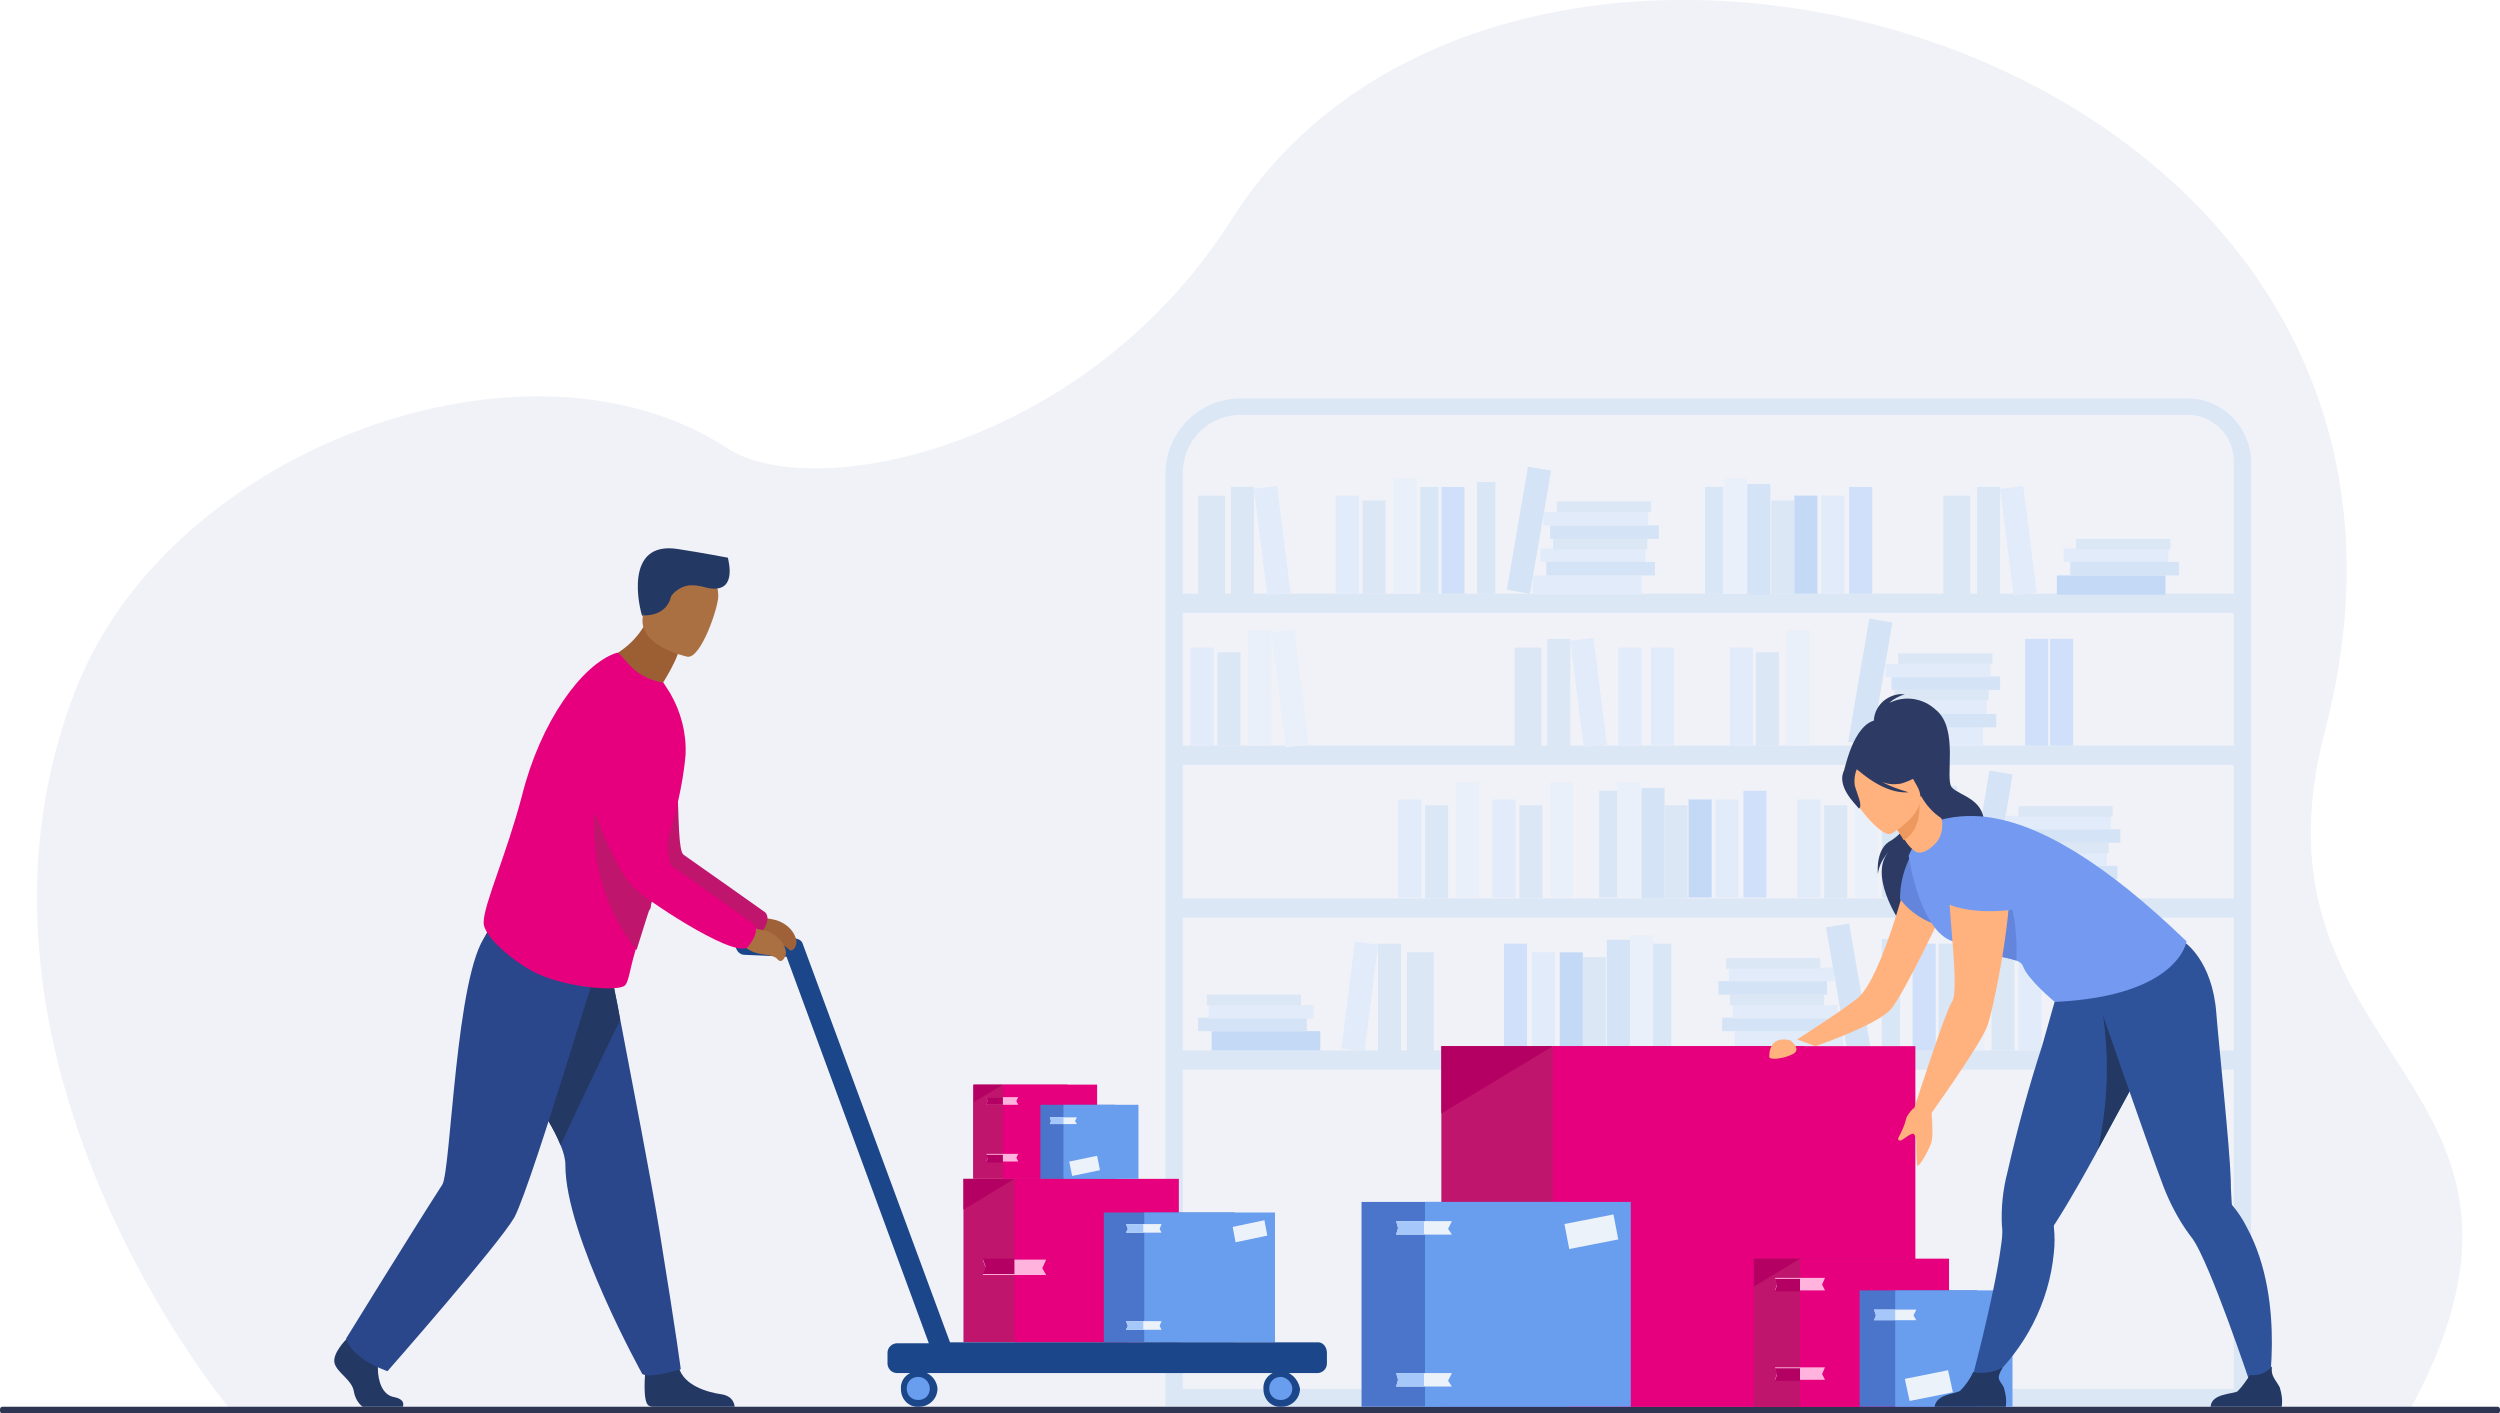 <?xml version="1.0" encoding="utf-8"?>
<!-- Generator: Adobe Illustrator 27.0.1, SVG Export Plug-In . SVG Version: 6.00 Build 0)  -->
<svg version="1.1" id="Groupe_8330" xmlns="http://www.w3.org/2000/svg" xmlns:xlink="http://www.w3.org/1999/xlink" x="0px"
	 y="0px" viewBox="0 0 260 147" style="enable-background:new 0 0 260 147;" xml:space="preserve">
<style type="text/css">
	.st0{clip-path:url(#SVGID_00000029760739388299145700000005261055269292993418_);}
	.st1{clip-path:url(#SVGID_00000158730747774414965170000016229425956040441278_);}
	.st2{fill:#F0F2F8;}
	.st3{opacity:0.5;}
	.st4{clip-path:url(#SVGID_00000084516748895684708400000003437337297446612876_);}
	.st5{fill:#C8DBF4;}
	.st6{fill:#D2E3FC;}
	.st7{fill:#95C0F4;}
	.st8{fill:#B7D3F3;}
	.st9{fill:#C1D9F4;}
	.st10{fill:#E4EEF9;}
	.st11{fill:#AFCDFB;}
	.st12{fill:#2E3552;}
	.st13{fill:#BF156C;}
	.st14{fill:#E6007E;}
	.st15{fill:#B30062;}
	.st16{fill:#FFB3DD;}
	.st17{fill:#4A75CB;}
	.st18{fill:#699DEE;}
	.st19{fill:#EBF2F9;}
	.st20{fill:#A6C7F9;}
	.st21{fill:#1C468A;}
	.st22{fill:#9E6138;}
	.st23{fill:#233862;}
	.st24{fill:#2B478B;}
	.st25{fill:#AB7041;}
	.st26{fill:#9C5F33;}
	.st27{fill:#2C3A64;}
	.st28{fill:#FFB27D;}
	.st29{fill:#2F539B;}
	.st30{fill:#6385DB;}
	.st31{fill:#739AF0;}
	.st32{fill:#ED985F;}
</style>
<g>
	<defs>
		<rect id="SVGID_1_" y="0" width="260" height="147"/>
	</defs>
	<clipPath id="SVGID_00000080167363204146260570000018403633651020023974_">
		<use xlink:href="#SVGID_1_"  style="overflow:visible;"/>
	</clipPath>
	<g id="Groupe_8329" style="clip-path:url(#SVGID_00000080167363204146260570000018403633651020023974_);">
		<g id="Groupe_8328">
			<g>
				<defs>
					<rect id="SVGID_00000077324806973923800550000006496638539944699527_" y="0" width="260" height="147"/>
				</defs>
				<clipPath id="SVGID_00000011723405495759245870000006283145538698598062_">
					<use xlink:href="#SVGID_00000077324806973923800550000006496638539944699527_"  style="overflow:visible;"/>
				</clipPath>
				<g id="Groupe_8327" style="clip-path:url(#SVGID_00000011723405495759245870000006283145538698598062_);">
					<path id="Tracé_19414" class="st2" d="M23.8,146.4c0,0-30.9-37-15.8-75C17.9,46.6,54.8,33,75.6,46.6
						c8.9,5.8,37.3,0.2,52.5-23.8C157.6-23.8,260.5,4.5,241.8,76c-9.1,34.6,27.6,35.9,8.9,70.5L23.8,146.4z"/>
					<g id="Groupe_8326" transform="translate(121.212 41.443)" class="st3">
						<g id="Groupe_8325">
							<g>
								<defs>
									<rect id="SVGID_00000040559746307627214580000014923752386964179871_" x="0" y="0" width="112.9" height="104.8"/>
								</defs>
								<clipPath id="SVGID_00000015335002967163454470000005392170131044418460_">
									<use xlink:href="#SVGID_00000040559746307627214580000014923752386964179871_"  style="overflow:visible;"/>
								</clipPath>
								<g id="Groupe_8324" style="clip-path:url(#SVGID_00000015335002967163454470000005392170131044418460_);">
									<path id="Tracé_19415" class="st5" d="M112.9,104.8H0v-97C0,3.5,3.5,0,7.8,0h98.5c3.6,0,6.5,2.9,6.6,6.5L112.9,104.8z
										 M1.8,103h109.3V6.5c0-2.6-2.1-4.8-4.8-4.8H7.8c-3.3,0-6,2.7-6,6L1.8,103z"/>
									<rect id="Rectangle_3408" x="0.9" y="20.3" class="st5" width="111.1" height="2"/>
									<rect id="Rectangle_3409" x="0.9" y="36.1" class="st5" width="111.1" height="2"/>
									<rect id="Rectangle_3410" x="0.9" y="52" class="st5" width="111.1" height="2"/>
									<rect id="Rectangle_3411" x="0.9" y="67.8" class="st5" width="111.1" height="2"/>
									<rect id="Rectangle_3412" x="25.1" y="57.6" class="st5" width="2.8" height="10.3"/>
									<rect id="Rectangle_3413" x="22.1" y="56.7" class="st5" width="2.4" height="11.2"/>
									<path id="Tracé_19482" class="st6" d="M18.3,67.6l1.4-11.1l2.4,0.3l-1.4,11.1L18.3,67.6z"/>
									<rect id="Rectangle_3415" x="102.6" y="57.6" class="st5" width="2.8" height="10.3"/>
									<rect id="Rectangle_3416" x="99.6" y="56.7" class="st5" width="2.4" height="11.2"/>
									<path id="Tracé_19483" class="st6" d="M95.8,67.6l1.4-11.1l2.4,0.3l-1.4,11.1L95.8,67.6z"/>
									<rect id="Rectangle_3418" x="4.8" y="65.8" class="st7" width="11.3" height="2"/>
									<rect id="Rectangle_3419" x="3.4" y="64.4" class="st8" width="11.3" height="1.4"/>
									<rect id="Rectangle_3420" x="4.5" y="63.1" class="st6" width="10.9" height="1.4"/>
									<rect id="Rectangle_3421" x="4.3" y="62" class="st5" width="9.8" height="1.1"/>
									<rect id="Rectangle_3422" x="59.2" y="65.8" class="st6" width="11.3" height="2"/>
									<rect id="Rectangle_3423" x="57.9" y="64.4" class="st8" width="11.3" height="1.4"/>
									<rect id="Rectangle_3424" x="59" y="63.1" class="st6" width="10.9" height="1.4"/>
									<rect id="Rectangle_3425" x="58.7" y="62" class="st5" width="9.8" height="1.1"/>
									<rect id="Rectangle_3426" x="57.5" y="60.6" class="st8" width="11.3" height="1.4"/>
									<rect id="Rectangle_3427" x="58.6" y="59.2" class="st6" width="10.9" height="1.4"/>
									<rect id="Rectangle_3428" x="58.3" y="58.2" class="st5" width="9.8" height="1.1"/>
									<rect id="Rectangle_3429" x="50.7" y="56.7" class="st9" width="1.9" height="11.1"/>
									<rect id="Rectangle_3430" x="74.5" y="56.2" class="st9" width="1.9" height="11.6"/>
									<rect id="Rectangle_3431" x="80.4" y="56.7" class="st9" width="1.9" height="11.1"/>
									<rect id="Rectangle_3432" x="48.3" y="55.8" class="st10" width="2.4" height="12"/>
									<rect id="Rectangle_3433" x="82.7" y="55.8" class="st10" width="2.4" height="12"/>
									<rect id="Rectangle_3434" x="45.9" y="56.3" class="st8" width="2.4" height="11.5"/>
									<path id="Tracé_19484" class="st8" d="M68.7,55l2.4-0.4l2.2,12.8l-2.4,0.4L68.7,55z"/>
									<rect id="Rectangle_3436" x="43.4" y="58.1" class="st5" width="2.4" height="9.7"/>
									<rect id="Rectangle_3437" x="85.9" y="58.1" class="st5" width="2.4" height="9.7"/>
									<rect id="Rectangle_3438" x="41" y="57.6" class="st7" width="2.4" height="10.2"/>
									<rect id="Rectangle_3439" x="38.1" y="57.6" class="st6" width="2.4" height="10.2"/>
									<rect id="Rectangle_3440" x="88.7" y="57.6" class="st6" width="2.4" height="10.2"/>
									<rect id="Rectangle_3441" x="35.2" y="56.7" class="st11" width="2.4" height="11.1"/>
									<rect id="Rectangle_3442" x="77.7" y="56.7" class="st11" width="2.4" height="11.1"/>
									<rect id="Rectangle_3443" x="80.9" y="10.1" class="st5" width="2.8" height="10.3"/>
									<rect id="Rectangle_3444" x="84.4" y="9.2" class="st5" width="2.4" height="11.2"/>
									<path id="Tracé_19485" class="st6" d="M86.8,9.4l2.4-0.3l1.4,11.1l-2.4,0.3L86.8,9.4z"/>
									<rect id="Rectangle_3446" x="36.3" y="25.9" class="st5" width="2.8" height="10.3"/>
									<rect id="Rectangle_3447" x="39.7" y="25" class="st5" width="2.4" height="11.2"/>
									<path id="Tracé_19486" class="st6" d="M42.1,25.2l2.4-0.3L45.9,36l-2.4,0.3L42.1,25.2z"/>
									<rect id="Rectangle_3449" x="3.4" y="10.1" class="st5" width="2.8" height="10.3"/>
									<rect id="Rectangle_3450" x="6.8" y="9.2" class="st5" width="2.4" height="11.2"/>
									<path id="Tracé_19487" class="st6" d="M9.2,9.4l2.4-0.3L13,20.2l-2.4,0.3L9.2,9.4z"/>
									<rect id="Rectangle_3452" x="92.7" y="18.4" class="st7" width="11.3" height="2"/>
									<rect id="Rectangle_3453" x="94.1" y="17" class="st8" width="11.3" height="1.4"/>
									<rect id="Rectangle_3454" x="93.4" y="15.6" class="st6" width="10.9" height="1.4"/>
									<rect id="Rectangle_3455" x="94.7" y="14.6" class="st5" width="9.8" height="1.1"/>
									<rect id="Rectangle_3456" x="38.2" y="18.4" class="st6" width="11.3" height="2"/>
									<rect id="Rectangle_3457" x="39.6" y="17" class="st8" width="11.3" height="1.4"/>
									<rect id="Rectangle_3458" x="39" y="15.6" class="st6" width="10.9" height="1.4"/>
									<rect id="Rectangle_3459" x="40.3" y="14.6" class="st5" width="9.8" height="1.1"/>
									<rect id="Rectangle_3460" x="40" y="13.2" class="st8" width="11.3" height="1.4"/>
									<rect id="Rectangle_3461" x="39.3" y="11.8" class="st6" width="10.9" height="1.4"/>
									<rect id="Rectangle_3462" x="40.7" y="10.7" class="st5" width="9.8" height="1.1"/>
									<rect id="Rectangle_3463" x="56.1" y="9.2" class="st9" width="1.9" height="11.1"/>
									<rect id="Rectangle_3464" x="32.4" y="8.7" class="st9" width="1.9" height="11.6"/>
									<rect id="Rectangle_3465" x="26.5" y="9.2" class="st9" width="1.9" height="11.1"/>
									<rect id="Rectangle_3466" x="58.1" y="8.3" class="st10" width="2.4" height="12"/>
									<rect id="Rectangle_3467" x="23.7" y="8.3" class="st10" width="2.4" height="12"/>
									<rect id="Rectangle_3468" x="60.5" y="8.9" class="st8" width="2.4" height="11.5"/>
									<path id="Tracé_19488" class="st8" d="M35.5,19.9l2.2-12.8l2.4,0.4l-2.2,12.8L35.5,19.9z"/>
									<rect id="Rectangle_3470" x="73.7" y="34.1" class="st6" width="11.3" height="2"/>
									<rect id="Rectangle_3471" x="75.1" y="32.8" class="st8" width="11.3" height="1.4"/>
									<rect id="Rectangle_3472" x="74.5" y="31.4" class="st6" width="10.9" height="1.4"/>
									<rect id="Rectangle_3473" x="75.8" y="30.3" class="st5" width="9.8" height="1.1"/>
									<rect id="Rectangle_3474" x="75.5" y="28.9" class="st8" width="11.3" height="1.4"/>
									<rect id="Rectangle_3475" x="74.9" y="27.6" class="st6" width="10.9" height="1.4"/>
									<rect id="Rectangle_3476" x="76.2" y="26.5" class="st5" width="9.8" height="1.1"/>
									<path id="Tracé_19489" class="st8" d="M71,35.7l2.2-12.8l2.4,0.4l-2.2,12.8L71,35.7z"/>
									<rect id="Rectangle_3478" x="63" y="10.6" class="st5" width="2.4" height="9.7"/>
									<rect id="Rectangle_3479" x="20.5" y="10.6" class="st5" width="2.4" height="9.7"/>
									<rect id="Rectangle_3480" x="65.4" y="10.1" class="st7" width="2.4" height="10.2"/>
									<rect id="Rectangle_3481" x="68.2" y="10.1" class="st6" width="2.4" height="10.2"/>
									<rect id="Rectangle_3482" x="17.7" y="10.1" class="st6" width="2.4" height="10.2"/>
									<rect id="Rectangle_3483" x="64.6" y="24.1" class="st10" width="2.4" height="12"/>
									<rect id="Rectangle_3484" x="61.4" y="26.4" class="st5" width="2.4" height="9.7"/>
									<rect id="Rectangle_3485" x="58.7" y="25.9" class="st6" width="2.4" height="10.2"/>
									<rect id="Rectangle_3486" x="50.5" y="25.9" class="st6" width="2.4" height="10.2"/>
									<rect id="Rectangle_3487" x="47.1" y="25.9" class="st6" width="2.4" height="10.2"/>
									<rect id="Rectangle_3488" x="8.6" y="24.1" class="st10" width="2.4" height="12"/>
									<path id="Tracé_19490" class="st10" d="M11,24.3l2.4-0.3L14.9,36l-2.4,0.3L11,24.3z"/>
									<rect id="Rectangle_3490" x="5.4" y="26.4" class="st5" width="2.4" height="9.7"/>
									<rect id="Rectangle_3491" x="2.6" y="25.9" class="st6" width="2.4" height="10.2"/>
									<rect id="Rectangle_3492" x="71.1" y="9.2" class="st11" width="2.4" height="11.1"/>
									<rect id="Rectangle_3493" x="45.1" y="40.8" class="st9" width="1.9" height="11.1"/>
									<rect id="Rectangle_3494" x="47" y="39.9" class="st10" width="2.4" height="12"/>
									<rect id="Rectangle_3495" x="49.5" y="40.5" class="st8" width="2.4" height="11.5"/>
									<rect id="Rectangle_3496" x="51.9" y="42.3" class="st5" width="2.4" height="9.7"/>
									<rect id="Rectangle_3497" x="54.4" y="41.7" class="st7" width="2.4" height="10.2"/>
									<rect id="Rectangle_3498" x="57.2" y="41.7" class="st6" width="2.4" height="10.2"/>
									<rect id="Rectangle_3499" x="60.1" y="40.8" class="st11" width="2.4" height="11.1"/>
									<rect id="Rectangle_3500" x="89.4" y="25" class="st11" width="2.4" height="11.1"/>
									<rect id="Rectangle_3501" x="92" y="25" class="st11" width="2.4" height="11.1"/>
									<rect id="Rectangle_3502" x="28.7" y="9.2" class="st11" width="2.4" height="11.1"/>
									<rect id="Rectangle_3503" x="86.3" y="50" class="st6" width="11.3" height="2"/>
									<rect id="Rectangle_3504" x="87.7" y="48.6" class="st8" width="11.3" height="1.4"/>
									<rect id="Rectangle_3505" x="87" y="47.2" class="st6" width="10.9" height="1.4"/>
									<rect id="Rectangle_3506" x="88.3" y="46.2" class="st5" width="9.8" height="1.1"/>
									<rect id="Rectangle_3507" x="88" y="44.8" class="st8" width="11.3" height="1.4"/>
									<rect id="Rectangle_3508" x="87.4" y="43.4" class="st6" width="10.9" height="1.4"/>
									<rect id="Rectangle_3509" x="88.7" y="42.4" class="st5" width="9.8" height="1.1"/>
									<rect id="Rectangle_3510" x="80.4" y="40.3" class="st9" width="1.9" height="11.6"/>
									<rect id="Rectangle_3511" x="74.5" y="40.8" class="st9" width="1.9" height="11.1"/>
									<rect id="Rectangle_3512" x="71.7" y="39.9" class="st10" width="2.4" height="12"/>
									<path id="Tracé_19491" class="st8" d="M83.5,51.5l2.2-12.8l2.4,0.4L85.9,52L83.5,51.5z"/>
									<rect id="Rectangle_3514" x="68.5" y="42.3" class="st5" width="2.4" height="9.7"/>
									<rect id="Rectangle_3515" x="65.7" y="41.7" class="st6" width="2.4" height="10.2"/>
									<rect id="Rectangle_3516" x="40" y="39.9" class="st10" width="2.4" height="12"/>
									<rect id="Rectangle_3517" x="36.8" y="42.3" class="st5" width="2.4" height="9.7"/>
									<rect id="Rectangle_3518" x="34" y="41.7" class="st6" width="2.4" height="10.2"/>
									<rect id="Rectangle_3519" x="30.2" y="39.9" class="st10" width="2.4" height="12"/>
									<rect id="Rectangle_3520" x="27" y="42.3" class="st5" width="2.4" height="9.7"/>
									<rect id="Rectangle_3521" x="24.2" y="41.7" class="st6" width="2.4" height="10.2"/>
									<rect id="Rectangle_3522" x="76.7" y="40.8" class="st11" width="2.4" height="11.1"/>
								</g>
							</g>
						</g>
					</g>
					<path id="Tracé_19416" class="st12" d="M259.7,147H0.3c-0.2,0-0.3-0.1-0.3-0.3v-0.1c0-0.2,0.1-0.3,0.3-0.3h259.4
						c0.2,0,0.3,0.1,0.3,0.3v0.1C260,146.9,259.9,147,259.7,147"/>
					<rect id="Rectangle_3524" x="149.9" y="108.8" class="st13" width="37.7" height="37.5"/>
					<rect id="Rectangle_3525" x="161.5" y="108.8" class="st14" width="37.7" height="37.5"/>
					<path id="Tracé_19417" class="st15" d="M161.5,108.8l-11.6,7v-7H161.5z"/>
					<rect id="Rectangle_3526" x="100.2" y="122.6" class="st13" width="17.1" height="17"/>
					<rect id="Rectangle_3527" x="105.5" y="122.6" class="st14" width="17.1" height="17"/>
					<path id="Tracé_19418" class="st15" d="M105.5,122.6l-5.3,3.2v-3.2H105.5z"/>
					<path id="Tracé_19419" class="st16" d="M108.8,132.6h-6.6l0.3-0.8l-0.3-0.8h6.6l-0.4,0.9L108.8,132.6z"/>
					<path id="Tracé_19420" class="st15" d="M105.5,130.9v1.6h-3.3l0.3-0.8l-0.3-0.8L105.5,130.9z"/>
					<rect id="Rectangle_3528" x="101.2" y="112.8" class="st13" width="9.8" height="9.8"/>
					<rect id="Rectangle_3529" x="104.3" y="112.8" class="st14" width="9.8" height="9.8"/>
					<path id="Tracé_19421" class="st15" d="M104.3,112.8l-3,1.8v-1.8H104.3z"/>
					<rect id="Rectangle_3530" x="108.2" y="114.9" class="st17" width="7.8" height="7.7"/>
					<rect id="Rectangle_3531" x="110.6" y="114.9" class="st18" width="7.8" height="7.7"/>
					<path id="Tracé_19492" class="st19" d="M111.2,120.8l2.9-0.6l0.3,1.5l-2.9,0.6L111.2,120.8z"/>
					<path id="Tracé_19422" class="st19" d="M112,116.9h-2.8l0.1-0.3l-0.1-0.4h2.8l-0.2,0.4L112,116.9z"/>
					<path id="Tracé_19423" class="st20" d="M110.6,116.2v0.7h-1.4l0.1-0.3l-0.1-0.4H110.6z"/>
					<path id="Tracé_19424" class="st16" d="M105.9,114.9h-3.3l0.1-0.4l-0.1-0.4h3.3l-0.2,0.4L105.9,114.9z"/>
					<path id="Tracé_19425" class="st15" d="M104.3,114.1v0.8h-1.7l0.1-0.4l-0.1-0.4L104.3,114.1z"/>
					<path id="Tracé_19426" class="st16" d="M105.9,120.8h-3.3l0.1-0.4l-0.1-0.4h3.3l-0.2,0.4L105.9,120.8z"/>
					<path id="Tracé_19427" class="st15" d="M104.3,120.1v0.8h-1.7l0.1-0.4l-0.1-0.4L104.3,120.1z"/>
					<rect id="Rectangle_3533" x="114.8" y="126.1" class="st17" width="13.6" height="13.5"/>
					<rect id="Rectangle_3534" x="119" y="126.1" class="st18" width="13.6" height="13.5"/>
					<path id="Tracé_19493" class="st19" d="M128.2,127.6l3.3-0.7l0.3,1.6l-3.3,0.7L128.2,127.6z"/>
					<path id="Tracé_19428" class="st19" d="M120.8,128.2h-3.7l0.2-0.4l-0.2-0.5h3.7l-0.2,0.5L120.8,128.2z"/>
					<path id="Tracé_19429" class="st20" d="M118.9,127.3v0.9h-1.8l0.2-0.4l-0.2-0.5H118.9z"/>
					<path id="Tracé_19430" class="st19" d="M120.8,138.3h-3.7l0.2-0.4l-0.2-0.5h3.7l-0.2,0.5L120.8,138.3z"/>
					<path id="Tracé_19431" class="st20" d="M118.9,137.4v0.9h-1.8l0.2-0.4l-0.2-0.5H118.9z"/>
					<path id="Tracé_19432" class="st21" d="M95.5,142.6c-1,0-1.9,0.8-1.8,1.9c0,1,0.8,1.9,1.9,1.8c1,0,1.9-0.8,1.9-1.9
						C97.4,143.4,96.6,142.6,95.5,142.6"/>
					<path id="Tracé_19433" class="st18" d="M95.5,143.2c-0.7,0-1.2,0.5-1.2,1.2s0.5,1.2,1.2,1.2c0.7,0,1.2-0.5,1.2-1.2
						C96.7,143.8,96.2,143.2,95.5,143.2"/>
					<path id="Tracé_19434" class="st21" d="M133.2,142.6c-1,0-1.9,0.8-1.8,1.9c0,1,0.8,1.9,1.9,1.8c1,0,1.9-0.8,1.9-1.9
						C135,143.4,134.2,142.6,133.2,142.6"/>
					<path id="Tracé_19435" class="st18" d="M133.2,143.2c-0.7,0-1.2,0.5-1.2,1.2c0,0.7,0.5,1.2,1.2,1.2c0.7,0,1.2-0.5,1.2-1.2
						C134.4,143.8,133.8,143.2,133.2,143.2"/>
					<path id="Tracé_19436" class="st21" d="M137.1,139.6H98.8L83.5,98.2c-0.1-0.4-0.5-0.6-0.9-0.6l-5.1-0.2c-0.5,0-1,0.4-1,0.9
						c0,0.5,0.4,1,0.9,1c0,0,0,0,0,0l4.4,0.2l14.8,40.2h-3.3c-0.5,0-1,0.4-1,1v1.1c0,0.5,0.4,1,1,1h43.7c0.5,0,1-0.4,1-1v-1.1
						C138,140.1,137.6,139.6,137.1,139.6"/>
					<path id="Tracé_19437" class="st22" d="M76.9,94.3c1,0.7,2.2,1.1,3.4,1.3c1.2,0.2,2.2,1,2.5,2.1c0.2,0.6-0.4,1.5-0.8,1
						c-0.7-0.8-2.1-0.2-3.4-1.3c-1-0.8-2.1-1.4-3.3-1.8L76.9,94.3z"/>
					<path id="Tracé_19438" class="st13" d="M59.9,73.8c0,0,4.1,14.6,7.4,17.5c1.7,1.5,11.1,7.7,11.8,5.8c0,0,1.2-1.4,0.5-2.2
						c0,0-7.9-5.6-8.5-6c-1.1-0.7,0.2-13.9-2.6-16.2S61.5,69.8,59.9,73.8"/>
					<path id="Tracé_19439" class="st23" d="M76.4,146.3c0,0-0.3,0-0.8,0h-7.7c-0.1,0-0.2,0-0.4-0.1c-0.7-0.3-0.4-3.4-0.4-3.4
						s3-2.5,3.5-0.6s3,2.6,4.4,2.8S76.4,146.3,76.4,146.3"/>
					<path id="Tracé_19440" class="st24" d="M52,108.6c1.5,3,5,7.2,6.3,10.5c0.3,0.7,0.5,1.4,0.5,2.1c0,7.3,8,21.7,8,21.7
						c0.8,0.5,4-0.5,4-0.5s-0.4-3.2-2.2-14.3c-1-6.1-2.8-15.2-4.1-22.1c-0.3-1.8-0.7-3.4-0.9-4.8c-0.6-3-1-5-1-5l-3.1,0.1l-8.4,0.1
						C51.1,96.4,47.6,99.7,52,108.6"/>
					<path id="Tracé_19441" class="st23" d="M52,108.6c1.5,3,5,7.2,6.3,10.5c1.8-3.9,4.6-9.8,6.2-13c-0.3-1.8-0.7-3.4-0.9-4.8
						c-1.2-1.5-2.7-3.3-4.1-4.9l-8.4,0.1C51.1,96.4,47.6,99.7,52,108.6"/>
					<path id="Tracé_19442" class="st23" d="M41.9,146.3h-4.2c-0.5-0.4-0.8-1-0.9-1.6c-0.2-1.2-1.7-1.9-2-2.9s1.2-2.5,1.2-2.5
						l0.5-0.7l2.6,0.5c0.2,1.1,0.2,2.1,0.2,3.2c0,1.4,0.5,2.8,1.7,3C42,145.5,42,146,41.9,146.3"/>
					<path id="Tracé_19443" class="st24" d="M53.5,126.6c-1.6,2.8-13.2,16-13.2,16s-3.7-1.2-4.3-3.4c0,0,6.9-11.2,10-16
						c0.9-1.4,1.4-22.2,4.6-26c4-4.8,11.2,4.3,11.2,4.3s-2.3,7.3-3,9.6C57.2,116.2,54.5,124.7,53.5,126.6"/>
					<path id="Tracé_19444" class="st25" d="M75.8,95.4c1,0.7,2.2,1.1,3.4,1.3c1.2,0.2,2.2,1,2.5,2.1c0.2,0.6-0.4,1.5-0.8,1
						c-0.7-0.8-2.1-0.2-3.4-1.3c-1-0.8-2.1-1.4-3.3-1.8L75.8,95.4z"/>
					<path id="Tracé_19445" class="st26" d="M68.9,71.1c0.6-1,1.2-2,1.6-3.1l-2.7-4.7c-0.8,2.5-2.7,4.5-5.2,5.4
						c0,0,4.2,4.6,7.7,4.9C70,72.7,69.5,71.9,68.9,71.1"/>
					<path id="Tracé_19446" class="st25" d="M71.5,68.3c0,0-5.4-1.1-4.6-4.4s0.6-5.7,4-5.1s3.8,2,3.8,3.2S72.9,68.5,71.5,68.3"/>
					<path id="Tracé_19447" class="st23" d="M66.8,64.1c1.2-2.5,4-3.8,6.6-3c3.3,0.8,2.4-2.6,2.3-3.1c0,0-2.6-0.5-5.2-0.9
						C64.8,56.2,66.5,63.3,66.8,64.1"/>
					<path id="Tracé_19448" class="st14" d="M71.3,78.5c-0.2,2.3-0.7,4.7-1.3,6.9c-0.3,1.1-0.6,2.2-0.9,3.3c-0.5,1.8-1,3.7-1.5,5.4
						l0,0.1c0,0.2-0.1,0.4-0.2,0.5c-0.5,1.5-0.9,2.9-1.3,4.1c-0.7,2.3-0.7,3.6-1.3,3.8c-1.2,0.5-5.8,0-8.6-1.2c-2.4-1-6-4-5.9-5.5
						c0-1.8,2.4-7.1,4-13.2c1.9-7.6,6.2-13.6,9.8-14.8c0.3-0.1,0.6,0.5,1.6,1.5c0.9,0.9,2.1,1.4,3.3,1.6l0.7,1.1
						C70.8,74,71.4,76.2,71.3,78.5"/>
					<path id="Tracé_19449" class="st13" d="M69.2,88.7C68.9,89.8,69.5,87.6,69.2,88.7c-0.5,1.8-1,3.7-1.5,5.4l0,0.1
						c0,0.2-0.1,0.4-0.2,0.5c-0.5,1.5-0.9,2.9-1.3,4.1c-7.5-9.4-3.2-20.7-3.2-20.7L69.2,88.7z"/>
					<path id="Tracé_19450" class="st14" d="M58.7,75c0,0,4.1,14.6,7.4,17.5c1.7,1.5,11.1,7.7,11.8,5.8c0,0,1.2-1.4,0.5-2.2
						c0,0-7.9-5.6-8.5-6c-1.1-0.7,0.2-13.9-2.6-16.2S60.3,70.9,58.7,75"/>
					<path id="Tracé_19451" class="st23" d="M69.8,62c0.5-0.7,1.3-1.1,2.2-1.2c0,0-4.7,0.1-4.9,1.5s-0.2,1.7-0.2,1.7
						S69.3,64.2,69.8,62"/>
					<rect id="Rectangle_3536" x="182.4" y="130.9" class="st13" width="15.5" height="15.4"/>
					<rect id="Rectangle_3537" x="187.2" y="130.9" class="st14" width="15.5" height="15.4"/>
					<path id="Tracé_19452" class="st15" d="M187.2,130.9l-4.8,2.9v-2.9H187.2z"/>
					<rect id="Rectangle_3538" x="193.4" y="134.2" class="st17" width="12.2" height="12.1"/>
					<rect id="Rectangle_3539" x="197.1" y="134.2" class="st18" width="12.2" height="12.1"/>
					<path id="Tracé_19494" class="st19" d="M198.1,143.4l4.5-0.9l0.5,2.3l-4.5,0.9L198.1,143.4z"/>
					<path id="Tracé_19453" class="st19" d="M199.3,137.3h-4.4l0.2-0.5l-0.2-0.6h4.4l-0.3,0.6L199.3,137.3z"/>
					<path id="Tracé_19454" class="st20" d="M197.1,136.2v1.1h-2.2l0.2-0.5l-0.2-0.6L197.1,136.2z"/>
					<path id="Tracé_19455" class="st16" d="M189.8,134.2h-5.2l0.2-0.6l-0.2-0.7h5.2l-0.3,0.7L189.8,134.2z"/>
					<path id="Tracé_19456" class="st15" d="M187.2,133v1.3h-2.6l0.2-0.6l-0.2-0.7H187.2z"/>
					<path id="Tracé_19457" class="st16" d="M189.8,143.5h-5.2l0.2-0.6l-0.2-0.7h5.2l-0.3,0.7L189.8,143.5z"/>
					<path id="Tracé_19458" class="st15" d="M187.2,142.3v1.3h-2.6l0.2-0.6l-0.2-0.7H187.2z"/>
					<rect id="Rectangle_3541" x="141.6" y="125" class="st17" width="21.4" height="21.3"/>
					<rect id="Rectangle_3542" x="148.2" y="125" class="st18" width="21.4" height="21.3"/>
					<path id="Tracé_19495" class="st19" d="M162.7,127.3l5.1-1l0.5,2.6l-5.1,1L162.7,127.3z"/>
					<path id="Tracé_19459" class="st19" d="M151,128.4h-5.8l0.2-0.7l-0.2-0.7h5.8l-0.4,0.8L151,128.4z"/>
					<path id="Tracé_19460" class="st20" d="M148.1,127v1.4h-2.9l0.2-0.7l-0.2-0.7L148.1,127z"/>
					<path id="Tracé_19461" class="st19" d="M151,144.2h-5.8l0.2-0.7l-0.2-0.7h5.8l-0.4,0.8L151,144.2z"/>
					<path id="Tracé_19462" class="st20" d="M148.1,142.8v1.4h-2.9l0.2-0.7l-0.2-0.7L148.1,142.8z"/>
					<path id="Tracé_19463" class="st27" d="M194.9,75.4c-0.2-1.6,1-3,2.6-3.2c0.2,0,0.4,0,0.6,0c-0.6,0.2-1.2,0.5-1.6,0.9
						c1.6-0.8,3.5-0.5,4.8,0.7c2.5,2,0.9,7.2,1.7,8.1s3.7,1.2,3.3,4.3s-9.3,7.1-8.7,9.7c0,0-3.5-5.1-1-7.5c-0.7,0.7-1.2,1.6-1.3,2.5
						c0,0-0.3-2.7,1.4-3.5c1.4-0.9,2.3-2.4,2.6-4C199.1,83,194.9,75.4,194.9,75.4"/>
					<path id="Tracé_19464" class="st28" d="M198.5,90.6c0,0-2.7,11-5.3,13.2c-1.6,1.3-6.3,4.3-6.3,4.3l1.9,0.7
						c0,0,6.5-2.2,7.9-3.9s5.4-10.2,5.4-10.2L198.5,90.6z"/>
					<path id="Tracé_19465" class="st29" d="M223.5,109.9l-0.1,0.1c-0.6,1-1.9,3.5-3.4,6.2c-0.7,1.3-1.4,2.6-2.1,3.9
						c-1.2,2.2-2.3,4.1-2.9,5.1c-0.6,1-1.1,1.8-1.3,2.1l0,0c-0.1,0.1-0.1,0.2-0.1,0.3c0.1,0.9,0.1,1.8,0,2.7c-0.5,5.2-3,10-6.9,13.5
						l-1.8,0.3c0,0,2.5-9.2,3.2-14.5c0.1-0.7,0.2-1.4,0.1-2.1c-0.1-1.9,0.1-3.8,0.6-5.7c1-4.4,2.2-8.8,3.6-13.1
						c0.1-0.3,2.6-9.2,2.6-9.2c2.1,1.8,9.7,2.6,9.7,2.6S226.2,105.2,223.5,109.9"/>
					<path id="Tracé_19466" class="st23" d="M201.2,146.3h7.4c0.1-0.7,0-1.3-0.2-2c-0.4-0.8-0.9-0.8-0.1-2.1
						c-0.9,0.5-2,0.7-3.1,0.5c-0.3,0.7-0.8,1.4-1.3,1.9C203.5,145,201.4,144.9,201.2,146.3"/>
					<path id="Tracé_19467" class="st23" d="M223.5,109.9l-0.1,0.1c-0.6,1-3.7,6.8-5.2,9.5c1-4.6,1.2-9.3,0.5-14L223.5,109.9z"/>
					<path id="Tracé_19468" class="st27" d="M195.9,74.9c1.5,0.6,3,1.3,4.4,2.2c2,2.2,1.4,5.1,0.3,5.1c-0.7,0-0.6,1.2-0.6,1.2
						l-8.2-3.4C191.9,80,192.9,74.3,195.9,74.9"/>
					<path id="Tracé_19469" class="st30" d="M198.7,89c-0.7,1.4-1.1,2.9-1.1,4.5c1.3,1.7,3.3,2.8,5.4,3C203,96.4,199.7,89,198.7,89
						"/>
					<path id="Tracé_19470" class="st29" d="M217.7,102.7l0-1.4c2.8,0.3,9.5-3.3,9.5-3.3s2.9,1.9,3.3,7.4
						c0.2,2.7,1.4,13.9,1.5,17.3c0,1.2,0.1,2.1,0.1,2.4l0,0c0,0.1,0,0.2,0.1,0.3c0.6,0.7,1.1,1.5,1.5,2.3c4.2,7.8,2,18.4,2,18.4
						l-1-0.2c0,0-3.6-11-5.9-15.7c-0.3-0.6-0.6-1.2-1.1-1.8c-1.1-1.5-2-3.2-2.7-5C223.4,119.2,217.7,102.7,217.7,102.7"/>
					<path id="Tracé_19471" class="st23" d="M229.9,146.3h7.4c0.1-0.7,0-1.3-0.2-2c-0.4-0.8-1-1.2-0.8-2.2c-0.6,0.7-1.4,1-2.3,0.9
						c-0.4,0.6-0.8,1.2-1.3,1.7C232.2,145,230,144.9,229.9,146.3"/>
					<path id="Tracé_19472" class="st31" d="M203.5,98c1,0.2-0.2,1,1.2,1.1c1.7,0.1,3.4,0.3,5,0.8c0.3,0.1,0.6,0.3,0.7,0.6
						c0.5,1.4,3.3,3.7,3.3,3.7c12.9-0.6,13.7-6.3,13.7-6.3c-8.4-8.1-15.5-12.5-21.4-13c-1.4-0.1-2.9,0-4.3,0.4
						c-2.1,0.9-3.2,3.7-3.2,3.7S199.7,97.4,203.5,98"/>
					<path id="Tracé_19473" class="st30" d="M204.7,99.1c1.7,0.1,3.4,0.3,5,0.8c0.2-3.9-0.7-7.8-2.6-11.2
						C207.1,88.7,205.2,96.7,204.7,99.1"/>
					<path id="Tracé_19474" class="st28" d="M203,87.6c0,0,4.9-0.3,5.8,2.8s-1.6,15.3-2.2,16.5c-1,2.3-5.9,9.1-5.9,9.1l-1.6-0.8
						c0,0,3.2-10,3.9-11C204.1,102.7,201.6,88.9,203,87.6"/>
					<path id="Tracé_19475" class="st28" d="M199.1,115.2c-0.3,0.2-0.5,0.5-0.7,0.8c-0.3,0.4,0,0.5-1,2.4c0,0,0,0.3,0.3,0.2
						s0.9-0.7,1.3-0.7c0,0,0.3,0.2,0.3,0.9c0,0.8,0,1.6,0.1,2.4c0.1,0.3,1-1.2,1.4-2.2c0.4-0.9,0-4,0-4L199.1,115.2z"/>
					<path id="Tracé_19476" class="st31" d="M209.8,94.5c0,0.1-4.6,0.8-7.5-0.6c0,0-2.4-7.5,1-7.2s5.5,1.4,5.6,3.1
						C209.1,91.4,209.4,93,209.8,94.5"/>
					<path id="Tracé_19477" class="st28" d="M202,85.8c0,0.8-0.3,1.6-0.9,2.1c-0.6,0.6-1.5,1.1-2.1,0.5c-0.4-0.3-0.7-0.7-1-1.2
						c-0.5-0.9-1.2-1.9-1.2-1.9l2.8-2.4l0.2-0.1c0.5,0.9,1.2,1.7,2.1,2.3C202,85.4,202,85.6,202,85.8"/>
					<path id="Tracé_19478" class="st32" d="M196.8,85.5c0,0,0.6,0.9,1.2,1.9c1.7-1.1,1.7-3.2,1.6-4.3L196.8,85.5z"/>
					<path id="Tracé_19479" class="st28" d="M196.7,86.7c0,0,4.2-2.3,2.7-4.9s-2-4.6-4.7-3.2s-2.7,2.6-2.4,3.6
						S195.6,87.2,196.7,86.7"/>
					<path id="Tracé_19480" class="st27" d="M191.6,80.7c0.2-1.1,0.8-1.2,1.2-1.2c0.8-1.4,2.5-2.1,4.1-1.5c0.8,1,2,1.7,3.3,2
						c0,0-0.5,0.9-2.5,1.5c-0.7,0.1-1.3,0.1-2-0.2c0.9,0.5,1.8,0.8,2.8,1.1c-2.6,0.2-5.1-2.2-5.4-2.4c-0.2,0.5-0.3,1.1-0.2,1.7
						c0.2,0.8,0.9,2.2,0.4,2.4C193.4,84,191.4,82.4,191.6,80.7"/>
					<path id="Tracé_19481" class="st28" d="M186.2,108.2c0,0,1.2,0.9,0.3,1.4s-2.5,0.7-2.5,0.3C184,108.7,184.6,107.8,186.2,108.2
						"/>
				</g>
			</g>
		</g>
	</g>
</g>
</svg>
